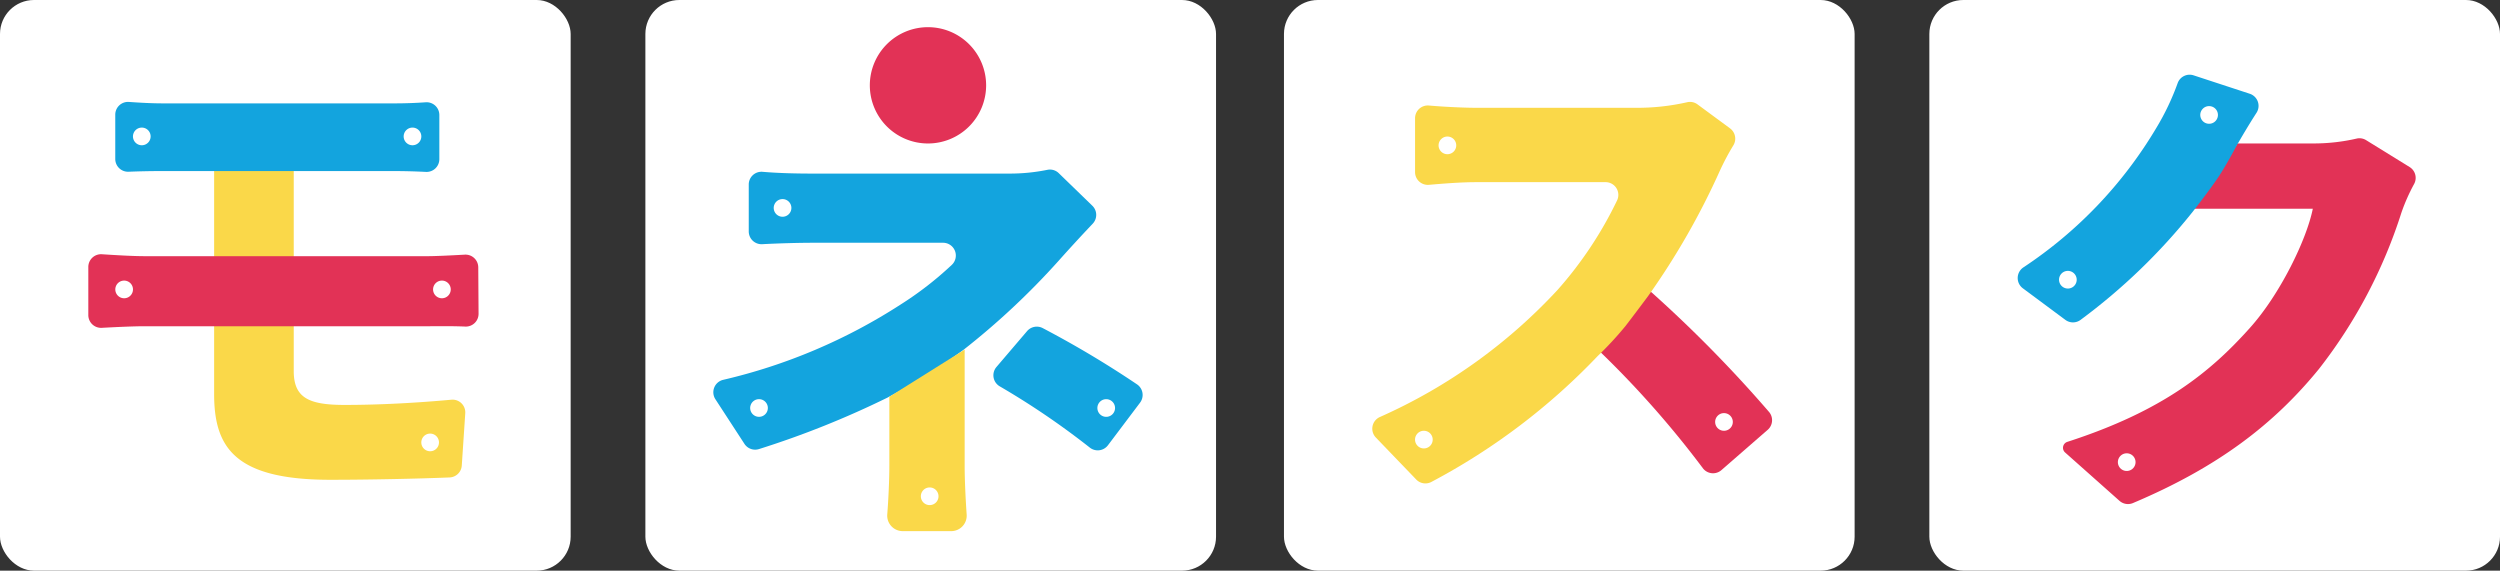 <svg xmlns="http://www.w3.org/2000/svg" width="368" height="84"><rect width="100%" height="100%" fill="#333333" stroke="none"/><g transform="translate(-265 152)"><rect width="84" height="84" rx="5" transform="translate(265 -152)" fill="#fff"/><path d="M308.239-106.216v8.84c0 4 2.315 4.982 7.507 4.982 5.239 0 10.794-.318 15.7-.768a1.874 1.874 0 012.04 2l-.512 7.688a1.874 1.874 0 01-1.793 1.754c-4.463.182-11.814.345-17.543.345-14.1 0-17.118-4.771-17.118-12.629v-32.842h11.719v20.63z" fill="#fad849"/><path d="M295.858-126.821h-6.8c-1.83 0-3.52.035-5.12.1a1.88 1.88 0 01-1.971-1.873v-6.525a1.879 1.879 0 012.01-1.876c1.587.109 3.263.212 5.077.212h34.026c1.562 0 3.184-.061 4.591-.161a1.876 1.876 0 012 1.876v6.494a1.877 1.877 0 01-1.96 1.879 99.815 99.815 0 00-4.634-.126h-27.219z" fill="#13a4de"/><path d="M296.521-103.978h-10.243c-1.57 0-4.154.117-6.3.235a1.878 1.878 0 01-1.978-1.879v-7.077a1.878 1.878 0 012-1.876c2.043.135 4.587.284 6.275.284h41.747c1.068 0 3.425-.111 5.39-.225a1.88 1.88 0 011.988 1.865l.044 6.833a1.876 1.876 0 01-1.959 1.89c-1.9-.087-4.063-.05-5.184-.05h-31.78z" fill="#e23256"/><path d="M287.173-131.918a1.3 1.3 0 11-1.3-1.3 1.3 1.3 0 011.3 1.3m-2.599 22.522a1.3 1.3 0 11-1.3-1.3 1.3 1.3 0 011.3 1.3m46.776 0a1.3 1.3 0 11-1.3-1.3 1.3 1.3 0 011.3 1.3m-1.733 22.521a1.3 1.3 0 11-1.3-1.3 1.3 1.3 0 011.3 1.3m-2.598-45.043a1.3 1.3 0 11-1.3-1.3 1.3 1.3 0 011.3 1.3" fill="#fff"/><rect width="84" height="84" rx="5" transform="translate(360 -152)" fill="#fff"/><path d="M401.215-96.59c-1.477.917-5.583 3.12-5.583 3.12a134.249 134.249 0 01-18.917 7.575 1.876 1.876 0 01-2.136-.774l-4.275-6.568a1.881 1.881 0 011.147-2.852 82.431 82.431 0 0026.076-11.057 50.109 50.109 0 007.591-5.878 1.882 1.882 0 00-1.3-3.242h-19.13c-1.967 0-5.1.081-7.485.211a1.881 1.881 0 01-1.987-1.882v-6.9a1.874 1.874 0 012.03-1.873c2.509.218 5.317.261 7.23.261h29.046a27.642 27.642 0 005.662-.554 1.852 1.852 0 011.668.495l4.94 4.792a1.88 1.88 0 01.059 2.64 250.403 250.403 0 00-4.963 5.395 109.71 109.71 0 01-14.172 13.261s-4.024 2.908-5.5 3.825m10.462-1.384l4.507-5.28a1.886 1.886 0 012.329-.431 146.818 146.818 0 0113.846 8.261 1.886 1.886 0 01.457 2.7l-4.729 6.274a1.882 1.882 0 01-2.668.341 114.789 114.789 0 00-13.273-9.026 1.88 1.88 0 01-.47-2.836" fill="#13a4de"/><path d="M406.998-100.544v17.115c0 2.075.139 4.917.295 7.176a2.277 2.277 0 01-2.273 2.435h-7.144a2.281 2.281 0 01-2.271-2.465c.175-2.224.307-5.117.307-7.145v-10.17z" fill="#fad849"/><path d="M395.545-133.387a8.56 8.56 0 1112.106 0 8.561 8.561 0 01-12.106 0" fill="#e23256"/><path d="M381.492-121.394a1.3 1.3 0 11-1.3-1.3 1.3 1.3 0 011.3 1.3m-3.465 29.451a1.3 1.3 0 11-1.3-1.3 1.3 1.3 0 011.3 1.3m24.649 11.992a1.3 1.3 0 11-1.829.174 1.3 1.3 0 011.829-.174m25.986-12.993a1.3 1.3 0 11-1.829.174 1.3 1.3 0 011.829-.174" fill="#fff"/><rect width="84" height="84" rx="5" transform="translate(454 -152)" fill="#fff"/><path d="M507.502-109.508a192.021 192.021 0 0117.9 18.145 1.878 1.878 0 01-.2 2.636l-6.81 5.928a1.874 1.874 0 01-2.738-.29 143.445 143.445 0 00-15.584-17.578z" fill="#e23256"/><path d="M504.319-104.067a49.87 49.87 0 01-4.151 4.489 95.215 95.215 0 01-24.511 18.541 1.875 1.875 0 01-2.195-.385l-5.938-6.174a1.881 1.881 0 01.638-3.039 79.719 79.719 0 0026.115-18.695 56.956 56.956 0 008.784-13.224 1.876 1.876 0 00-1.725-2.632h-19.059c-2.273 0-4.909.218-6.94.392a1.879 1.879 0 01-2.04-1.874v-7.926a1.876 1.876 0 012.039-1.873c2.415.213 5.39.335 6.941.335h23.432a33.22 33.22 0 007.614-.813 1.855 1.855 0 011.556.314l4.785 3.528a1.884 1.884 0 01.493 2.488 36.234 36.234 0 00-1.959 3.674 108.639 108.639 0 01-10.594 18.521s-1.757 2.365-3.286 4.352" fill="#fad849"/><path d="M478.886-131.604a1.3 1.3 0 11-1.829.174 1.3 1.3 0 011.829-.174m-3.465 43.311a1.3 1.3 0 11-1.829.174 1.3 1.3 0 011.829-.174m44.177-2.599a1.3 1.3 0 11-1.829.174 1.3 1.3 0 011.829-.174" fill="#fff"/><rect width="84" height="84" rx="5" transform="translate(549 -152)" fill="#fff"/><path d="M594.356-130.884h11.3a28.023 28.023 0 006.22-.712 1.849 1.849 0 011.419.229l6.4 3.955a1.875 1.875 0 01.67 2.481 27.732 27.732 0 00-1.872 4.22 73.539 73.539 0 01-12.137 23.013c-6.614 8.115-14.82 14.44-27.387 19.749a1.887 1.887 0 01-1.982-.33l-8.008-7.119a.919.919 0 01.335-1.561c14.112-4.558 21.112-10.338 26.869-16.773 4.419-4.911 8.349-12.979 9.261-17.539h-17.472z" fill="#e23256"/><path d="M591.498-125.87c-1.223 1.835-3.7 5-3.7 5a87.926 87.926 0 01-16.565 15.976 1.874 1.874 0 01-2.215-.024l-6.258-4.648a1.882 1.882 0 01.091-3.079 63.517 63.517 0 0019.545-20.5 36.86 36.86 0 003.157-6.621 1.874 1.874 0 012.349-1.142l8.259 2.707a1.878 1.878 0 011 2.8c-1.143 1.767-2.221 3.613-2.975 4.919 0 0-1.456 2.773-2.679 4.607" fill="#13a4de"/><path d="M578.88-84.976a1.3 1.3 0 11-1.829.174 1.3 1.3 0 011.829-.174m-8.662-26.853a1.3 1.3 0 11-1.829.174 1.3 1.3 0 011.829-.174m20.789-24.254a1.3 1.3 0 11-1.829.174 1.3 1.3 0 011.829-.174" fill="#fff"/></g></svg>